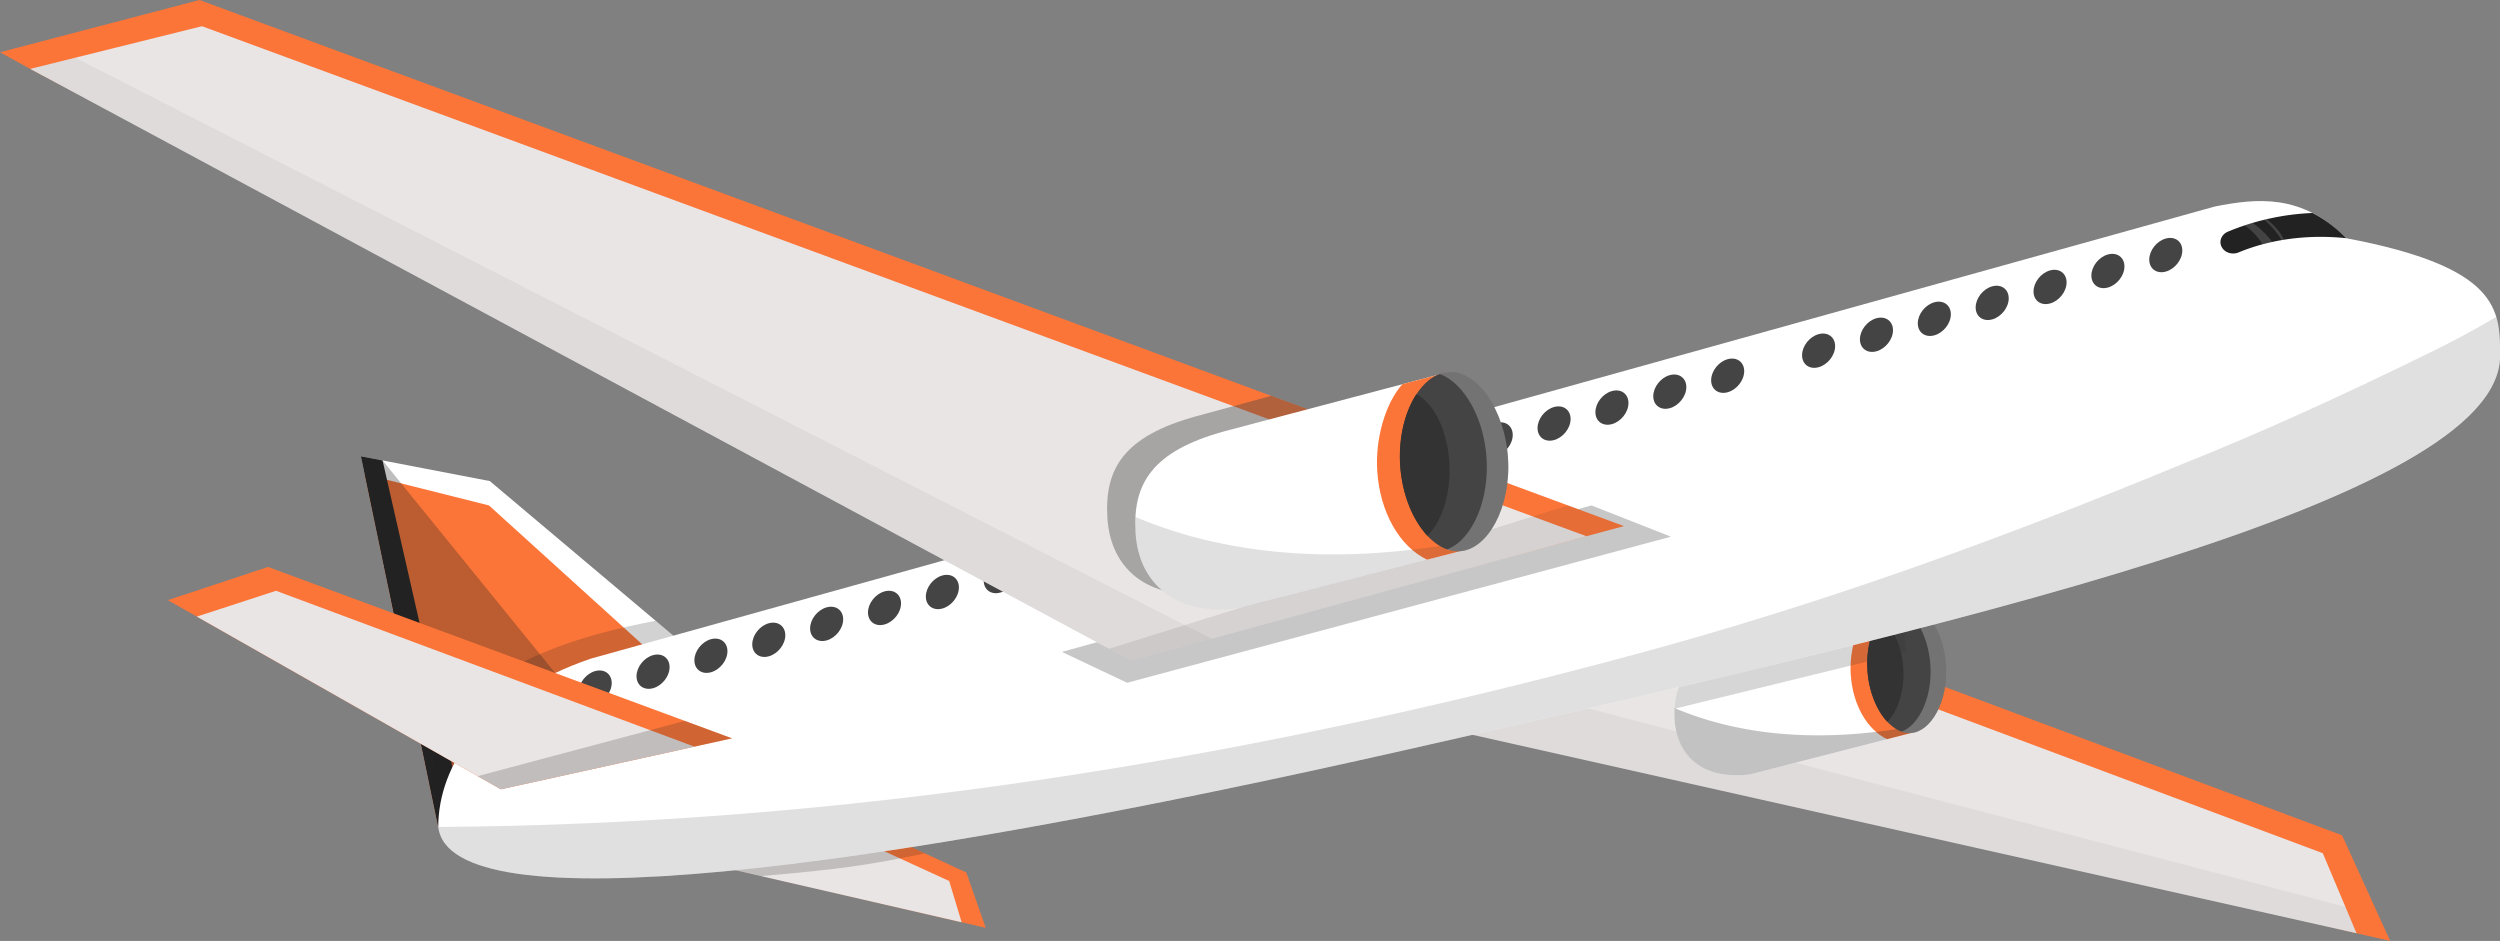 <svg xmlns="http://www.w3.org/2000/svg" viewBox="0 0 1512.17 569.14"><rect x="0" y="0" width="1512.17" height="569.14" fill="#808080" stroke="none"/><defs><style>.cls-1{fill:#fc7538;}.cls-2{fill:#eae5e5;}.cls-15,.cls-16,.cls-3,.cls-4,.cls-6,.cls-7{fill:#222;}.cls-12,.cls-3{opacity:0.2;}.cls-4{opacity:0.05;}.cls-5{fill:#fff;}.cls-6,.cls-8{opacity:0.3;}.cls-11,.cls-12,.cls-13,.cls-8{fill:#333;}.cls-17,.cls-9{fill:#444;}.cls-10,.cls-15{opacity:0.25;}.cls-13,.cls-14{opacity:0.15;}.cls-16{opacity:0.1;}.cls-17{opacity:0.4;}</style></defs><title>fly-better</title><g id="airplane"><polygon class="cls-1" points="377.77 432.08 436.29 524.06 596.23 561.23 584.51 527.77 377.77 432.08"/><polygon class="cls-2" points="387.31 447.08 438.45 524.91 581.66 557.85 574.13 532.91 387.31 447.08"/><path class="cls-3" d="M501.68,856.09l58.52,92,8.6,2.33,15.3,3.52c49-4.18,65.85-6.85,99.25-13.74Z" transform="translate(-123.91 -424.01)"/><polygon class="cls-1" points="651.75 219.54 658.27 229.51 815.2 419.31 1425.37 564.48 1445.71 569.14 1416.67 505.26 651.75 219.54"/><polygon class="cls-2" points="664.55 239.18 819.99 428.6 1425.37 564.48 1404.99 516.09 664.55 239.18"/><polygon class="cls-4" points="781.3 381.45 819.99 428.6 1425.37 564.48 1418.64 548.52 781.3 381.45"/><polygon class="cls-5" points="425.28 399.67 265.04 500.13 218.28 275.99 296.28 290.99 425.28 399.67"/><polygon class="cls-1" points="410 409.25 265.04 500.13 220.54 286.83 295.78 305.73 410 409.25"/><polygon class="cls-6" points="335.82 407.09 265.04 500.13 218.28 275.99 231.41 278.52 335.82 407.09"/><polygon class="cls-7" points="218.28 275.99 265.04 500.13 279.75 490.91 231.41 278.52 218.28 275.99"/><path class="cls-3" d="M394.2,860c-9.61,11.36-6.25,25.76-10.58,38.56L389,924.14,549.2,823.68l-28.74-24.21C473.74,808.63,427.17,822.08,394.2,860Z" transform="translate(-123.91 -424.01)"/><path class="cls-5" d="M1176.27,814.46c-32.34,8.83-40.8,23.28-39.41,45.09s17.38,36.54,45.77,32.79l97.09-24.92-5-79Z" transform="translate(-123.91 -424.01)"/><path class="cls-1" d="M1274.67,788.42l-20.24,5.36c-7.79,8.81-11.94,24.53-11.07,38.14,1.18,18.53,10,33.43,21.94,39.2l14.42-3.7Z" transform="translate(-123.91 -424.01)"/><path class="cls-8" d="M1136.8,852.3a62.19,62.19,0,0,0,.06,7.25c1.39,21.81,17.38,36.54,45.77,32.79l97.09-24.92-.24-3.83C1231,872.33,1181,871,1136.8,852.3Z" transform="translate(-123.91 -424.01)"/><path class="cls-9" d="M1301,826.4c1.39,21.81-9,40.23-21.29,41s-24.88-16.17-26.27-38,8.92-40.23,21.22-41S1299.62,804.58,1301,826.4Z" transform="translate(-123.91 -424.01)"/><g class="cls-10"><path class="cls-5" d="M1301,826.4c-1.39-21.81-14-38.76-26.34-38a13.48,13.48,0,0,0-3.84.84c10.28,3.68,19.53,18.66,20.71,37.13,1.25,19.49-6.91,36.27-17.44,40.18a14,14,0,0,0,5.63.84C1292,866.63,1302.4,848.21,1301,826.4Z" transform="translate(-123.91 -424.01)"/></g><path class="cls-11" d="M1275.25,830.3c-.38-15.44-6.91-28.3-14.64-32.11-5,7.59-8,18.87-7.16,31.25.83,13,5.66,24.34,12,31.15C1271.37,854.86,1275.57,843.41,1275.25,830.3Z" transform="translate(-123.91 -424.01)"/><path class="cls-12" d="M1274.67,788.42l-98.4,26c-28.85,7.88-38.69,20.23-39.49,38.29l139.81-34.25Z" transform="translate(-123.91 -424.01)"/><path class="cls-5" d="M1543,568.08c-26.78-27.08-54-24.18-79.39-19.16L481.46,822.35C416.2,844.5,389,887,389,924.14h0c6.85,59.85,257.31,27.77,587.33-47,324.71-73.6,660-149.85,659.8-238h0C1636.09,611.55,1636.09,585.67,1543,568.08Z" transform="translate(-123.91 -424.01)"/><path class="cls-13" d="M1443.2,705c-109,45-216,84-331,115C871.21,885.13,632.82,922.55,389,924.22,396,984,646.43,951.87,976.29,877.1c324.71-73.6,660-149.85,659.8-238h0c0-8,0-15.86-2.28-23.42-14.39,8.55-28.64,16.1-43.61,23.28C1541.2,663,1493.2,685,1443.2,705Z" transform="translate(-123.91 -424.01)"/><path class="cls-7" d="M1467.89,573.65l.07.12c1.91,3.18,6.31,4.46,10.06,2.9,20.21-8.4,43.22-10.85,65-8.59a77.12,77.12,0,0,0-20.36-15.24,149.27,149.27,0,0,0-51.06,11.25C1467.47,565.79,1465.81,570.18,1467.89,573.65Z" transform="translate(-123.91 -424.01)"/><g class="cls-14"><path class="cls-5" d="M1486.46,558.82q-2.45.72-4.87,1.52a37.57,37.57,0,0,1,10.83,11.45q2.95-.79,5.94-1.44A54.75,54.75,0,0,0,1486.46,558.82Z" transform="translate(-123.91 -424.01)"/><path class="cls-5" d="M1495,556.61l-1.53.35A49.48,49.48,0,0,1,1504,569.27l1.33-.2C1503.21,563.92,1499,559.92,1495,556.61Z" transform="translate(-123.91 -424.01)"/></g><path class="cls-9" d="M1433.92,568.29c-5.52,1.52-10,7.23-10,12.75s4.48,8.77,10,7.25,10-7.23,10-12.75S1439.44,566.77,1433.92,568.29Z" transform="translate(-123.91 -424.01)"/><path class="cls-9" d="M1398.92,577.93c-5.52,1.52-10,7.23-10,12.75s4.48,8.77,10,7.25,10-7.23,10-12.75S1404.44,576.41,1398.92,577.93Z" transform="translate(-123.91 -424.01)"/><path class="cls-9" d="M1363.92,587.57c-5.52,1.52-10,7.23-10,12.75s4.48,8.77,10,7.25,10-7.23,10-12.75S1369.44,586.05,1363.92,587.57Z" transform="translate(-123.91 -424.01)"/><path class="cls-9" d="M1328.92,597.21c-5.52,1.52-10,7.23-10,12.75s4.48,8.77,10,7.25,10-7.23,10-12.75S1334.44,595.69,1328.92,597.21Z" transform="translate(-123.91 -424.01)"/><path class="cls-9" d="M1293.92,606.85c-5.52,1.52-10,7.23-10,12.75s4.48,8.77,10,7.25,10-7.23,10-12.75S1299.44,605.33,1293.92,606.85Z" transform="translate(-123.91 -424.01)"/><path class="cls-9" d="M1258.92,616.49c-5.52,1.52-10,7.23-10,12.75s4.48,8.77,10,7.25,10-7.23,10-12.75S1264.44,615,1258.92,616.49Z" transform="translate(-123.91 -424.01)"/><path class="cls-9" d="M1223.92,626.13c-5.52,1.52-10,7.23-10,12.75s4.48,8.77,10,7.25,10-7.23,10-12.75S1229.44,624.61,1223.92,626.13Z" transform="translate(-123.91 -424.01)"/><path class="cls-9" d="M1168.92,641.27c-5.52,1.52-10,7.23-10,12.75s4.48,8.77,10,7.25,10-7.23,10-12.75S1174.44,639.75,1168.92,641.27Z" transform="translate(-123.91 -424.01)"/><path class="cls-9" d="M1133.92,650.91c-5.52,1.52-10,7.23-10,12.75s4.48,8.77,10,7.25,10-7.23,10-12.75S1139.44,649.39,1133.92,650.91Z" transform="translate(-123.91 -424.01)"/><path class="cls-9" d="M1098.92,660.55c-5.52,1.52-10,7.23-10,12.75s4.48,8.77,10,7.25,10-7.23,10-12.75S1104.44,659,1098.92,660.55Z" transform="translate(-123.91 -424.01)"/><path class="cls-9" d="M1063.92,670.19c-5.52,1.52-10,7.23-10,12.75s4.48,8.77,10,7.25,10-7.23,10-12.75S1069.44,668.67,1063.92,670.19Z" transform="translate(-123.91 -424.01)"/><path class="cls-9" d="M1028.92,679.83c-5.52,1.52-10,7.23-10,12.75s4.48,8.77,10,7.25,10-7.23,10-12.75S1034.44,678.31,1028.92,679.83Z" transform="translate(-123.91 -424.01)"/><path class="cls-9" d="M993.92,689.47c-5.52,1.52-10,7.23-10,12.75s4.48,8.77,10,7.25,10-7.23,10-12.75S999.44,687.95,993.92,689.47Z" transform="translate(-123.91 -424.01)"/><path class="cls-9" d="M958.92,699.11c-5.52,1.52-10,7.23-10,12.75s4.48,8.77,10,7.25,10-7.23,10-12.75S964.44,697.59,958.92,699.11Z" transform="translate(-123.91 -424.01)"/><path class="cls-9" d="M923.92,708.75c-5.52,1.52-10,7.23-10,12.75s4.48,8.77,10,7.25,10-7.23,10-12.75S929.44,707.23,923.92,708.75Z" transform="translate(-123.91 -424.01)"/><path class="cls-9" d="M888.92,718.39c-5.52,1.52-10,7.23-10,12.75s4.48,8.77,10,7.25,10-7.23,10-12.75S894.44,716.87,888.92,718.39Z" transform="translate(-123.91 -424.01)"/><path class="cls-9" d="M853.92,728c-5.52,1.52-10,7.23-10,12.75s4.48,8.77,10,7.25,10-7.23,10-12.75S859.44,726.5,853.92,728Z" transform="translate(-123.91 -424.01)"/><path class="cls-9" d="M798.92,743.17c-5.52,1.52-10,7.23-10,12.75s4.48,8.77,10,7.25,10-7.23,10-12.75S804.44,741.65,798.92,743.17Z" transform="translate(-123.91 -424.01)"/><path class="cls-9" d="M763.92,752.81c-5.52,1.52-10,7.23-10,12.75s4.48,8.77,10,7.25,10-7.23,10-12.75S769.44,751.29,763.92,752.81Z" transform="translate(-123.91 -424.01)"/><path class="cls-9" d="M728.92,762.45c-5.52,1.52-10,7.23-10,12.75s4.48,8.77,10,7.25,10-7.23,10-12.75S734.44,760.93,728.92,762.45Z" transform="translate(-123.91 -424.01)"/><path class="cls-9" d="M693.92,772.09c-5.52,1.52-10,7.23-10,12.75s4.48,8.77,10,7.25,10-7.23,10-12.75S699.44,770.57,693.92,772.09Z" transform="translate(-123.91 -424.01)"/><path class="cls-9" d="M658.92,781.73c-5.52,1.52-10,7.23-10,12.75s4.48,8.77,10,7.25,10-7.23,10-12.75S664.44,780.21,658.92,781.73Z" transform="translate(-123.91 -424.01)"/><path class="cls-9" d="M623.92,791.37c-5.52,1.52-10,7.23-10,12.75s4.48,8.77,10,7.25,10-7.23,10-12.75S629.44,789.85,623.92,791.37Z" transform="translate(-123.91 -424.01)"/><path class="cls-9" d="M588.92,801c-5.52,1.52-10,7.23-10,12.75s4.48,8.77,10,7.25,10-7.23,10-12.75S594.44,799.49,588.92,801Z" transform="translate(-123.91 -424.01)"/><path class="cls-9" d="M553.92,810.65c-5.52,1.52-10,7.23-10,12.75s4.48,8.77,10,7.25,10-7.23,10-12.75S559.44,809.13,553.92,810.65Z" transform="translate(-123.91 -424.01)"/><path class="cls-9" d="M518.92,820.29c-5.52,1.52-10,7.23-10,12.75s4.48,8.77,10,7.25,10-7.23,10-12.75S524.44,818.76,518.92,820.29Z" transform="translate(-123.91 -424.01)"/><path class="cls-9" d="M483.92,829.92c-5.52,1.52-10,7.23-10,12.75s4.48,8.77,10,7.25,10-7.23,10-12.75S489.44,828.4,483.92,829.92Z" transform="translate(-123.91 -424.01)"/><polygon class="cls-15" points="1010.7 324.62 681.78 412.99 642.28 394.32 962.63 305.73 1010.7 324.62"/><polygon class="cls-1" points="982.25 318.22 970.74 321.32 694.03 395.92 18.28 41.67 0 31.61 120.65 0 982.25 318.22"/><polygon class="cls-2" points="959.63 324.36 684.28 399.67 18.28 41.67 122.17 15.86 959.63 324.36"/><polygon class="cls-4" points="18.28 41.67 684.28 399.67 732.87 386.38 45.56 34.89 18.28 41.67"/><polygon class="cls-16" points="982.25 318.22 948.43 305.73 670.82 392.43 684.28 399.67 959.63 324.36 959.56 324.33 970.74 321.32 982.25 318.22"/><polygon class="cls-1" points="442.8 446.6 302.97 477.41 101.54 363.01 162.11 342.93 442.8 446.6"/><polygon class="cls-2" points="420 451.62 302.97 477.41 119.06 372.96 166.95 357.35 420 451.62"/><polygon class="cls-3" points="442.8 446.6 414.23 436.05 288.96 469.46 302.97 477.41 442.8 446.6"/><path class="cls-17" d="M892.83,663.44l-45,12.25c-44.38,12.12-56,31.94-54.08,61.88s23.85,50.14,62.8,45l133.23-34.2L986.53,698Z" transform="translate(-123.91 -424.01)"/><path class="cls-5" d="M864.88,684.78c-44.38,12.12-56,31.94-54.08,61.88s23.85,50.14,62.8,45l133.23-34.2-6.93-108.4Z" transform="translate(-123.91 -424.01)"/><path class="cls-1" d="M999.92,649.06l-27.78,7.35c-10.69,12.09-16.39,33.66-15.19,52.34,1.62,25.42,13.68,45.88,30.11,53.79l19.79-5.08Z" transform="translate(-123.91 -424.01)"/><path class="cls-13" d="M810.73,736.71a85.35,85.35,0,0,0,.08,10c1.91,29.93,23.85,50.14,62.8,45l133.23-34.2-.34-5.26C939.95,764.2,871.43,762.38,810.73,736.71Z" transform="translate(-123.91 -424.01)"/><path class="cls-9" d="M1036.06,701.17c1.91,29.93-12.33,55.21-29.21,56.29s-34.14-22.19-36-52.12,12.24-55.21,29.12-56.28S1034.15,671.24,1036.06,701.17Z" transform="translate(-123.91 -424.01)"/><g class="cls-10"><path class="cls-5" d="M1036.06,701.17c-1.91-29.93-19.26-53.19-36.14-52.11a18.5,18.5,0,0,0-5.27,1.16c14.1,5,26.79,25.6,28.41,51,1.71,26.75-9.49,49.76-23.93,55.13a19.17,19.17,0,0,0,7.72,1.16C1023.73,756.38,1038,731.11,1036.06,701.17Z" transform="translate(-123.91 -424.01)"/></g><path class="cls-11" d="M1000.71,706.52c-.52-21.19-9.48-38.83-20.09-44.06-6.82,10.41-10.91,25.89-9.83,42.88,1.14,17.89,7.77,33.4,16.52,42.75C995.39,740.23,1001.15,724.51,1000.71,706.52Z" transform="translate(-123.91 -424.01)"/></g></svg>